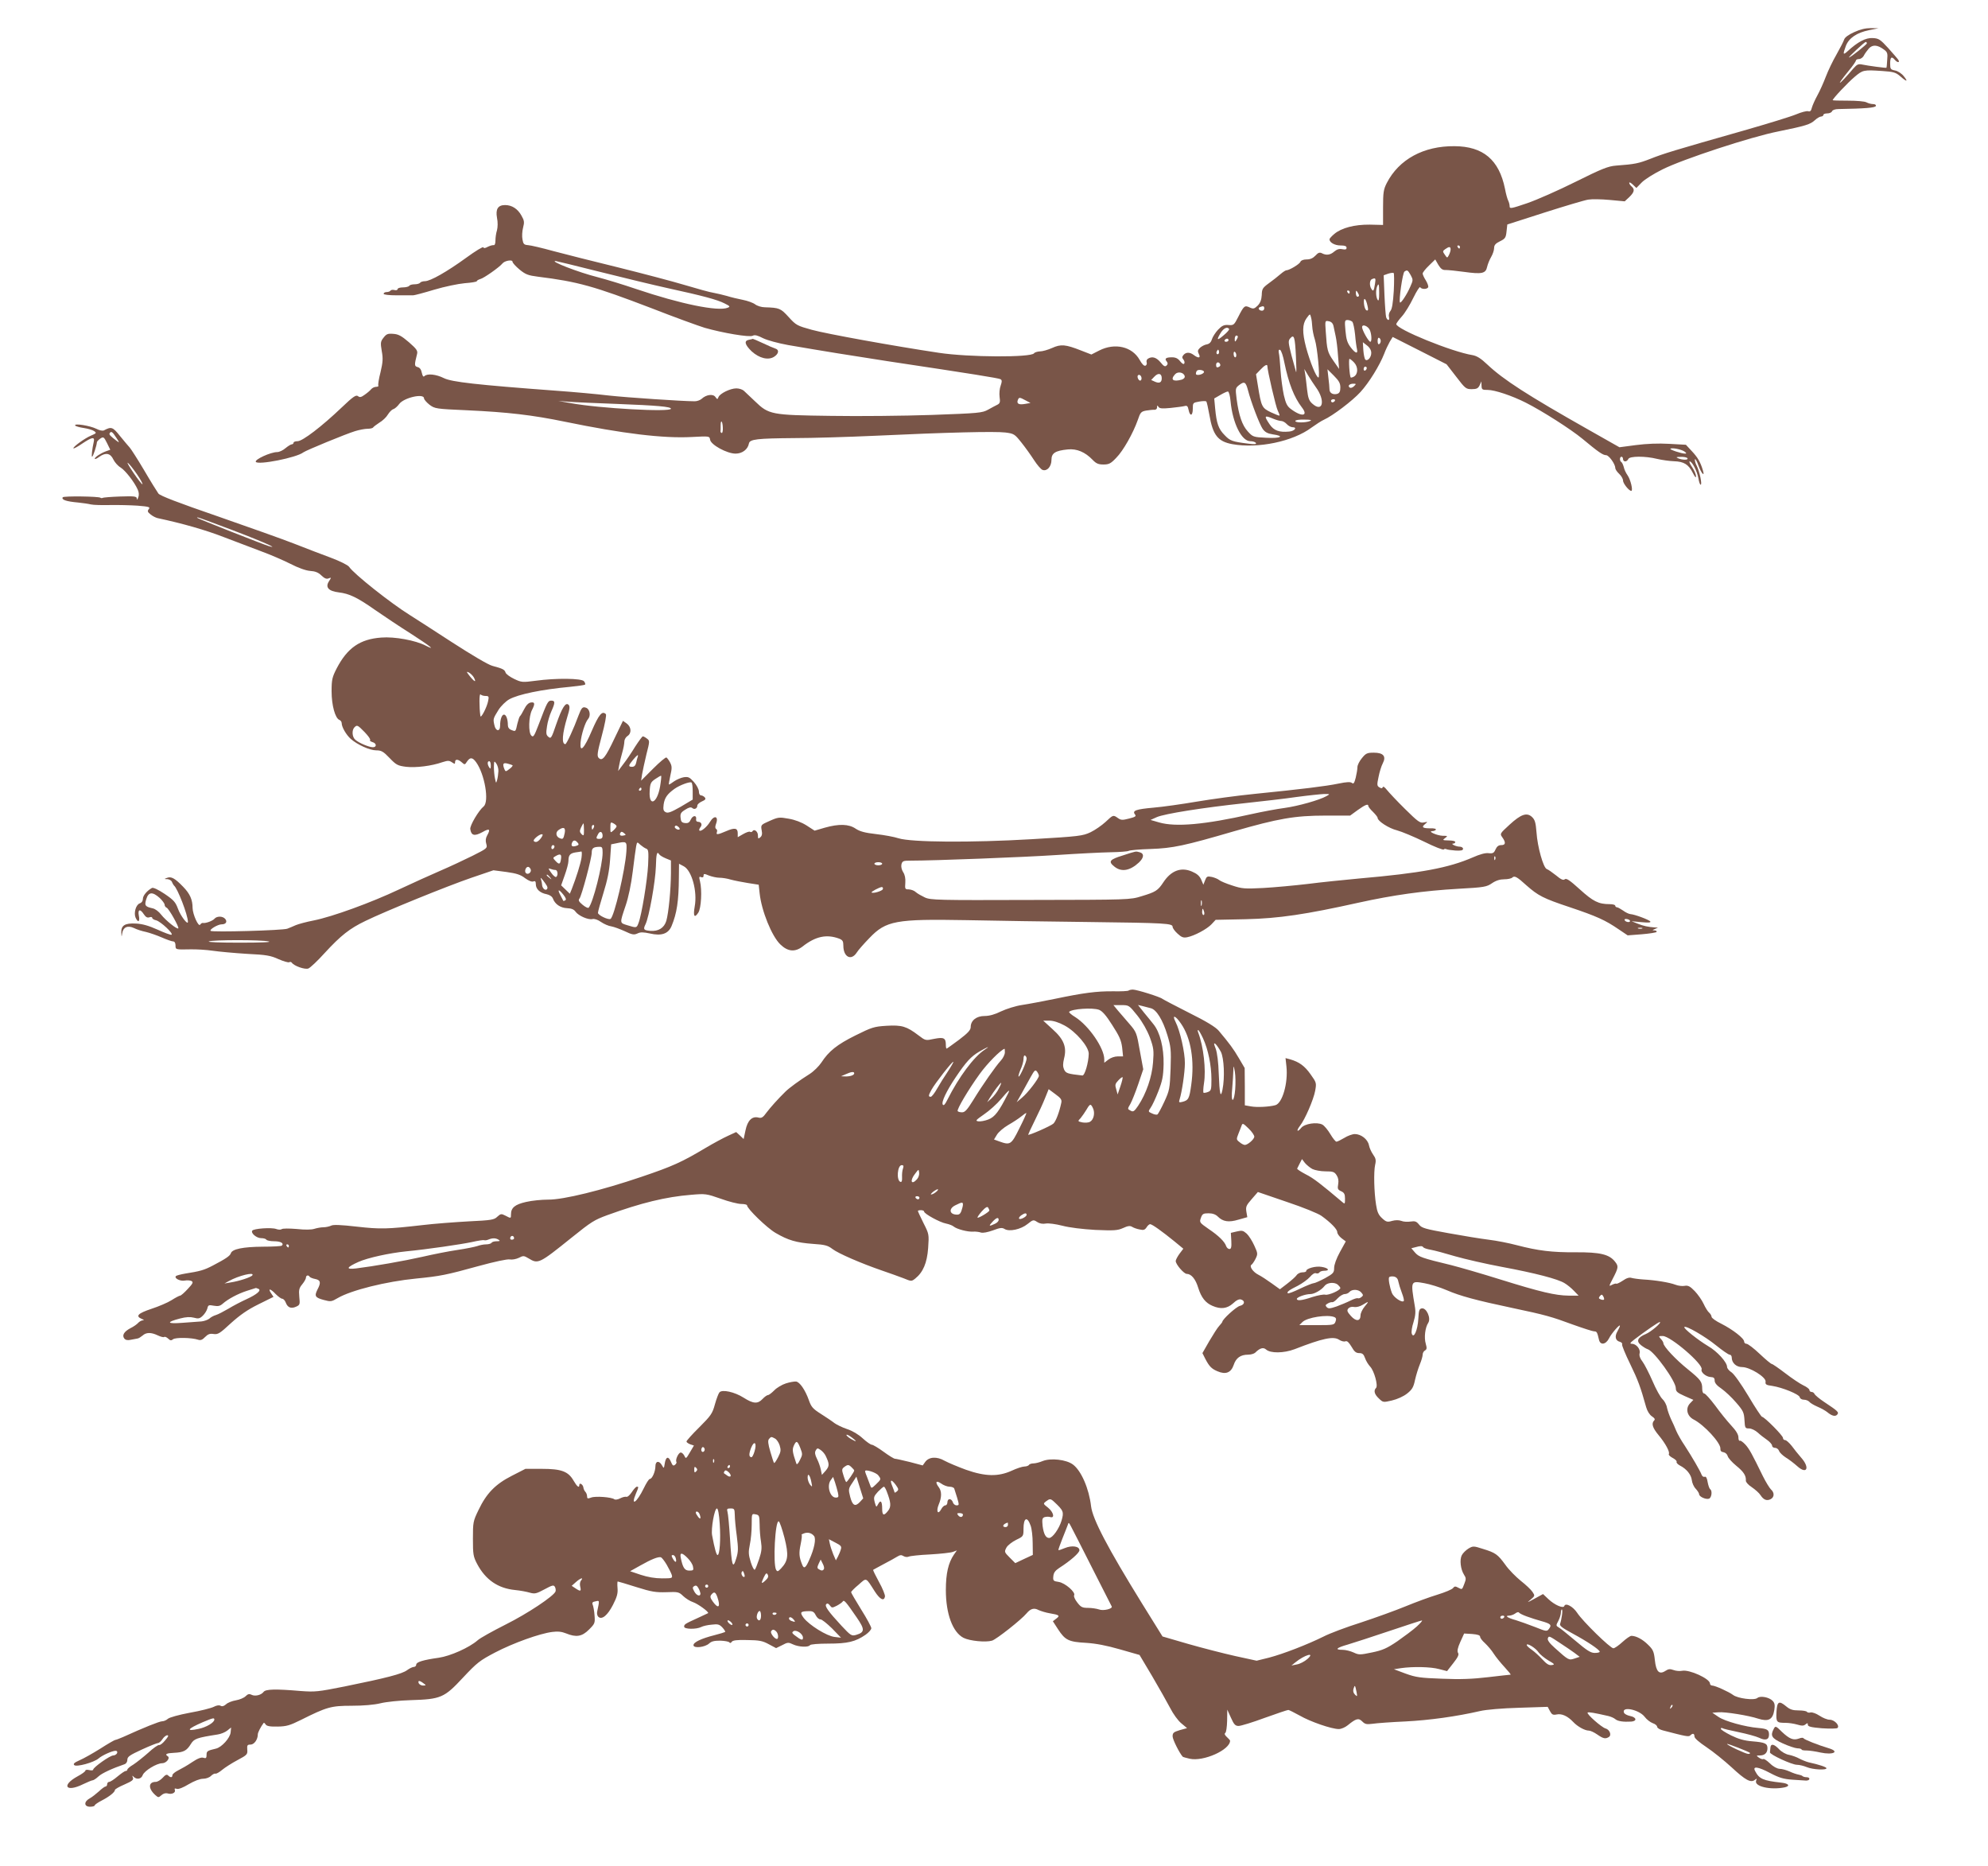 <?xml version="1.0" standalone="no"?>
<!DOCTYPE svg PUBLIC "-//W3C//DTD SVG 20010904//EN"
 "http://www.w3.org/TR/2001/REC-SVG-20010904/DTD/svg10.dtd">
<svg version="1.0" xmlns="http://www.w3.org/2000/svg"
 width="1280pt" height="1201pt" viewBox="0 0 1280 1201"
 preserveAspectRatio="xMidYMid meet">
<g transform="translate(0,1201) scale(0.1,-0.1)"
fill="#795548" stroke="none">
<path d="M11938 11803 c-36 -16 -60 -34 -64 -47 -3 -11 -26 -55 -49 -96 -24
-41 -55 -106 -69 -143 -14 -37 -38 -91 -54 -120 -16 -29 -32 -65 -36 -80 -5
-21 -11 -27 -24 -23 -9 3 -44 -6 -77 -20 -33 -14 -186 -61 -340 -105 -447
-127 -515 -148 -598 -181 -77 -30 -100 -35 -222 -44 -51 -4 -91 -20 -260 -104
-110 -55 -251 -117 -312 -138 -103 -35 -113 -37 -113 -20 0 10 -4 26 -9 36 -5
9 -15 44 -21 77 -38 187 -141 273 -325 274 -199 2 -358 -85 -436 -237 -21 -41
-24 -61 -24 -158 l0 -112 -85 2 c-99 1 -183 -21 -229 -60 -17 -14 -31 -30 -31
-34 0 -21 34 -40 71 -40 28 0 39 -4 39 -15 0 -11 -7 -13 -28 -9 -19 4 -34 -1
-51 -15 -26 -23 -52 -26 -80 -11 -14 7 -24 4 -41 -15 -16 -17 -34 -25 -57 -25
-21 0 -36 -6 -40 -15 -5 -15 -72 -55 -91 -55 -5 0 -22 -11 -38 -25 -16 -14
-49 -40 -74 -58 -41 -30 -45 -37 -46 -76 -2 -31 -9 -50 -26 -68 -22 -21 -28
-23 -52 -12 -32 15 -37 11 -74 -62 -26 -51 -29 -54 -63 -51 -28 2 -41 -4 -66
-30 -17 -18 -35 -46 -40 -62 -6 -20 -17 -30 -34 -33 -13 -2 -32 -12 -43 -22
-15 -15 -16 -22 -7 -40 14 -26 -3 -29 -33 -6 -25 19 -50 19 -66 0 -10 -12 -10
-18 0 -30 6 -8 9 -19 5 -25 -4 -7 -14 -1 -27 15 -14 18 -29 25 -52 25 -39 0
-50 -8 -34 -27 8 -10 8 -17 -1 -26 -10 -9 -18 -5 -39 21 -27 32 -54 40 -81 23
-8 -5 -11 -16 -8 -24 3 -9 -1 -18 -8 -21 -9 -3 -22 10 -37 37 -48 86 -159 112
-260 61 l-51 -26 -67 26 c-99 39 -129 42 -186 16 -27 -12 -62 -22 -79 -22 -16
-1 -33 -6 -37 -12 -18 -28 -422 -26 -613 3 -293 44 -724 122 -818 148 -94 26
-101 29 -149 82 -52 57 -60 60 -153 63 -22 0 -50 9 -63 19 -13 10 -49 23 -80
29 -31 6 -77 17 -102 25 -25 7 -63 16 -85 20 -22 3 -105 26 -185 50 -80 24
-274 75 -431 114 -157 38 -345 86 -417 105 -72 20 -145 37 -162 38 -26 2 -31
7 -36 37 -4 19 -2 53 4 76 9 35 8 45 -11 78 -24 43 -61 67 -105 67 -46 0 -62
-26 -52 -82 6 -28 5 -60 0 -80 -6 -18 -10 -48 -10 -66 0 -21 -5 -32 -12 -30
-7 1 -24 -4 -38 -11 -16 -9 -25 -10 -28 -3 -2 6 -51 -24 -110 -67 -124 -90
-231 -151 -266 -151 -14 0 -28 -5 -31 -10 -3 -5 -19 -10 -35 -10 -16 0 -32 -4
-35 -10 -3 -5 -22 -10 -41 -10 -19 0 -34 -5 -34 -11 0 -6 -9 -9 -20 -6 -11 3
-23 1 -26 -4 -3 -5 -14 -9 -25 -9 -10 0 -19 -5 -19 -11 0 -6 33 -10 87 -10 49
0 95 0 103 0 8 0 69 16 135 36 67 20 154 38 197 42 43 3 78 9 78 13 0 4 10 10
23 14 22 5 124 77 142 100 14 18 65 27 65 11 0 -7 20 -29 45 -50 39 -32 56
-38 118 -46 258 -32 361 -61 732 -203 148 -58 303 -114 342 -126 115 -33 290
-63 310 -51 13 7 31 2 66 -16 29 -14 96 -32 161 -44 227 -39 407 -68 641 -104
546 -82 715 -109 727 -116 10 -6 10 -15 1 -41 -7 -18 -10 -51 -7 -73 5 -33 2
-42 -14 -50 -11 -5 -38 -20 -60 -32 -38 -21 -59 -23 -364 -34 -177 -6 -469 -9
-648 -6 -385 5 -400 8 -489 94 -31 29 -63 60 -72 68 -9 8 -30 15 -48 15 -39 0
-106 -33 -115 -56 -6 -16 -8 -16 -20 1 -15 21 -59 15 -88 -12 -10 -9 -30 -16
-45 -16 -77 0 -434 24 -553 37 -74 9 -227 23 -340 31 -511 38 -672 56 -722 81
-50 25 -107 31 -125 13 -7 -7 -12 -1 -17 21 -4 21 -13 34 -27 37 -21 6 -22 12
-4 83 6 22 -2 33 -52 77 -48 41 -68 52 -101 54 -35 3 -44 -1 -62 -24 -20 -25
-21 -33 -12 -87 9 -48 7 -72 -8 -136 -11 -42 -17 -81 -14 -86 3 -4 -4 -8 -14
-8 -11 0 -25 -7 -32 -15 -7 -9 -26 -25 -42 -36 -23 -17 -32 -18 -43 -9 -12 10
-31 -2 -105 -73 -128 -122 -252 -217 -284 -217 -14 0 -26 -4 -26 -10 0 -5 -5
-10 -11 -10 -6 0 -24 -11 -41 -25 -16 -14 -40 -25 -53 -25 -42 0 -147 -48
-138 -63 14 -22 263 27 306 61 17 13 277 120 334 137 26 8 62 15 80 15 17 0
33 4 35 8 2 4 20 18 40 31 21 12 46 36 55 52 10 16 25 32 35 35 10 3 27 18 38
33 29 41 160 71 160 37 0 -7 16 -26 35 -41 35 -26 40 -27 243 -36 259 -12 418
-30 631 -74 369 -76 632 -108 815 -98 114 6 114 6 118 -17 4 -33 109 -90 164
-90 43 0 79 27 86 65 5 28 52 33 293 35 110 0 344 7 520 15 467 22 772 29 838
21 55 -7 60 -10 103 -64 25 -31 62 -83 82 -114 20 -31 45 -60 55 -63 29 -10
57 22 57 65 0 43 24 59 105 67 58 6 112 -17 160 -67 23 -24 37 -30 70 -30 35
0 47 6 82 43 45 45 109 159 139 244 16 48 21 54 53 60 20 3 44 6 54 5 10 0 17
6 17 16 0 14 2 14 9 3 7 -11 24 -12 78 -7 37 4 77 9 89 12 17 5 22 0 27 -25 9
-44 27 -38 27 8 0 38 1 39 41 46 22 4 43 4 46 1 3 -3 12 -43 20 -88 22 -129
55 -170 147 -187 166 -30 391 17 511 107 28 20 63 43 79 50 56 25 184 122 235
178 56 61 124 172 153 246 9 25 26 60 36 78 l19 31 174 -88 173 -88 62 -80
c58 -76 63 -80 100 -80 32 0 41 5 51 25 l11 25 1 -27 c1 -26 4 -28 40 -28 45
0 156 -37 245 -82 107 -54 290 -171 364 -232 101 -84 132 -106 153 -106 18 0
59 -57 59 -82 0 -8 11 -25 25 -38 14 -13 25 -32 25 -43 0 -19 38 -66 53 -67
13 0 -4 73 -24 101 -10 14 -21 37 -24 52 -4 15 -11 30 -16 33 -12 7 -11 34 1
34 6 0 10 -7 10 -15 0 -8 6 -15 14 -15 8 0 16 7 20 15 7 20 111 20 186 1 30
-7 79 -14 108 -15 64 -2 94 -20 122 -76 14 -27 20 -34 20 -20 0 11 -11 37 -25
58 -14 20 -21 37 -16 37 16 0 48 -63 56 -107 4 -24 10 -43 15 -43 11 0 -7 84
-25 121 -9 16 -14 36 -12 42 2 7 13 -12 23 -40 18 -51 43 -77 28 -30 -15 52
-34 84 -71 123 l-38 41 -108 6 c-69 4 -145 1 -214 -8 l-106 -14 -196 111
c-398 225 -551 324 -654 421 -42 40 -68 56 -96 61 -132 21 -491 167 -491 200
0 4 16 27 36 49 20 22 53 76 74 120 21 43 41 74 44 68 9 -14 43 -14 51 -1 4 6
-3 25 -14 44 -12 18 -21 39 -21 45 0 7 18 30 40 51 l41 40 20 -35 c16 -26 27
-34 47 -33 15 0 68 -5 118 -12 115 -16 140 -11 149 32 4 18 16 47 26 64 10 17
19 43 19 57 0 19 9 30 38 44 33 16 38 23 42 63 l5 45 240 77 c132 42 259 80
281 83 23 4 85 3 138 -2 l97 -9 30 28 c32 31 36 50 14 68 -8 7 -15 17 -15 23
0 6 10 1 23 -11 l23 -22 34 35 c19 20 80 58 135 85 132 66 571 210 745 244
176 36 206 45 236 73 14 13 32 23 40 23 7 0 14 5 14 10 0 6 11 10 25 10 14 0
28 6 31 14 3 8 20 14 42 14 168 3 236 8 240 20 2 7 -5 12 -18 12 -12 0 -31 5
-42 11 -12 7 -65 11 -120 11 -54 0 -98 1 -98 3 0 10 96 112 141 150 53 45 58
46 178 38 73 -5 87 -9 116 -34 42 -37 53 -37 23 0 -13 17 -37 33 -55 37 -30 6
-33 9 -33 45 0 41 9 49 30 24 16 -19 34 -20 23 -1 -4 7 -34 41 -65 76 -52 57
-62 63 -100 65 -45 3 -97 -25 -160 -83 -32 -29 -34 -24 -13 33 20 51 71 85
150 101 l60 12 -50 1 c-34 0 -68 -8 -107 -26z m82 -72 c0 -7 -105 -91 -115
-91 -7 0 100 100 108 100 4 0 7 -4 7 -9z m110 -40 c22 -16 25 -24 21 -67 -1
-27 -4 -50 -5 -50 -2 -3 -121 13 -153 20 -28 6 -35 3 -60 -25 -97 -114 -120
-125 -31 -16 27 32 48 63 48 68 0 5 9 9 20 9 10 0 25 10 31 23 6 12 21 32 32
45 24 26 55 24 97 -7z m-2730 -1271 c0 -5 -2 -10 -4 -10 -3 0 -8 5 -11 10 -3
6 -1 10 4 10 6 0 11 -4 11 -10z m-60 -16 c0 -8 -5 -24 -11 -36 -11 -20 -11
-20 -26 2 -15 21 -15 24 2 36 25 18 35 18 35 -2z m-5481 -143 c152 -38 350
-86 441 -106 225 -49 318 -74 365 -98 36 -18 38 -21 20 -28 -62 -25 -303 24
-590 121 -82 28 -194 62 -248 76 -120 30 -311 104 -270 104 4 0 131 -31 282
-69z m5224 -22 c16 -30 16 -33 -3 -75 -21 -49 -60 -108 -66 -101 -9 9 17 192
29 199 18 12 21 10 40 -23z m-109 -102 c-5 -77 -11 -117 -22 -129 -8 -10 -12
-26 -9 -38 6 -24 -8 -27 -18 -3 -3 10 -8 75 -11 144 l-5 127 28 10 c15 5 31 7
36 5 4 -2 4 -55 1 -116z m-121 46 c-7 -46 -11 -52 -23 -33 -14 21 -12 57 3 63
24 10 26 7 20 -30z m27 -60 c0 -41 -3 -54 -10 -43 -11 17 -13 61 -4 84 11 28
14 18 14 -41z m-190 7 c0 -5 -2 -10 -4 -10 -3 0 -8 5 -11 10 -3 6 -1 10 4 10
6 0 11 -4 11 -10z m60 -22 c0 -5 -4 -8 -10 -8 -5 0 -10 10 -10 23 0 18 2 19
10 7 5 -8 10 -18 10 -22z m55 -67 c6 -26 4 -32 -6 -29 -8 3 -15 22 -17 44 -4
46 12 36 23 -15z m-665 -16 c0 -8 -6 -15 -14 -15 -20 0 -29 17 -14 23 22 9 28
7 28 -8z m309 -116 c1 -20 8 -58 17 -85 16 -50 34 -244 23 -244 -14 0 -54 99
-80 195 -25 96 -24 148 3 186 23 31 23 31 29 7 4 -13 7 -39 8 -59z m137 2 c3
-14 9 -44 14 -66 5 -22 12 -78 15 -125 l7 -85 -37 53 c-38 55 -41 68 -49 188
-5 71 -5 71 20 66 16 -3 26 -13 30 -31z m122 27 c5 -7 13 -44 17 -83 3 -38 9
-80 12 -92 8 -34 -11 -28 -41 12 -21 28 -28 50 -33 105 -6 66 -5 70 14 70 11
0 25 -6 31 -12z m113 -55 c11 -29 12 -73 2 -73 -11 0 -53 75 -53 94 0 23 40 7
51 -21z m-907 9 c2 -4 -13 -22 -35 -40 -43 -37 -49 -33 -19 16 19 30 43 41 54
24z m56 -49 c0 -5 -5 -15 -10 -23 -8 -12 -10 -11 -10 8 0 12 5 22 10 22 6 0
10 -3 10 -7z m374 -128 c3 -61 4 -105 1 -100 -2 6 -15 53 -29 105 -22 87 -23
96 -8 113 24 27 30 8 36 -118z m546 100 c0 -8 -4 -17 -10 -20 -6 -4 -10 5 -10
20 0 15 4 24 10 20 6 -3 10 -12 10 -20z m-980 5 c0 -5 -7 -10 -16 -10 -8 0
-12 5 -9 10 3 6 10 10 16 10 5 0 9 -4 9 -10z m919 -81 c1 -29 -25 -58 -39 -43
-4 5 -10 32 -12 60 l-3 51 27 -21 c17 -13 27 -31 27 -47z m-983 -6 c-10 -10
-19 5 -10 18 6 11 8 11 12 0 2 -7 1 -15 -2 -18z m424 -59 c27 -131 62 -221
112 -286 44 -56 1 -64 -69 -12 -26 19 -34 36 -47 91 -8 38 -18 109 -21 158 -3
50 -8 101 -11 113 -3 16 -1 23 8 20 7 -3 20 -40 28 -84z m-310 50 c0 -22 -16
-17 -17 6 -1 11 2 18 8 15 5 -4 9 -13 9 -21z m759 -48 c26 -28 26 -73 -1 -90
-9 -5 -19 -8 -21 -6 -8 9 -15 120 -8 120 4 0 18 -11 30 -24z m-862 -13 c2 -6
-3 -13 -12 -16 -10 -5 -15 0 -15 14 0 21 21 22 27 2z m303 -9 c0 -27 55 -265
67 -287 8 -16 13 -30 11 -32 -2 -2 -27 8 -55 21 -58 28 -62 35 -84 172 l-12
73 28 29 c27 29 45 38 45 24z m640 -13 c0 -6 -4 -13 -10 -16 -5 -3 -10 1 -10
9 0 9 5 16 10 16 6 0 10 -4 10 -9z m-1048 -26 c-4 -16 -52 -26 -52 -11 0 7 3
16 7 20 10 10 48 3 45 -9z m720 -97 c64 -87 45 -168 -24 -105 -20 18 -26 37
-32 88 -4 35 -9 80 -12 99 l-6 35 25 -42 c14 -23 36 -57 49 -75z m158 -2 c0
-25 -5 -36 -19 -41 -27 -8 -51 4 -51 29 0 11 -3 45 -7 75 l-6 54 41 -41 c33
-33 42 -49 42 -76z m-1002 72 c2 -9 -7 -18 -20 -22 -56 -15 -74 0 -42 35 18
20 57 12 62 -13z m-148 -13 c0 -28 -16 -35 -46 -21 l-22 10 21 22 c25 26 47
21 47 -11z m-130 -1 c0 -8 -4 -14 -9 -14 -11 0 -22 26 -14 34 9 9 23 -3 23
-20z m685 -75 c21 -81 75 -221 95 -250 15 -21 32 -30 65 -35 80 -11 51 -27
-41 -22 -85 4 -88 6 -120 41 -36 39 -58 103 -72 210 -8 66 -8 69 16 88 34 26
43 21 57 -32z m683 25 c-9 -9 -21 -13 -27 -9 -16 10 -3 25 22 25 20 0 20 -1 5
-16z m-795 -96 c13 -141 71 -258 127 -258 16 0 32 -5 36 -11 5 -9 -7 -10 -47
-5 -105 13 -119 18 -154 55 -40 40 -52 76 -61 171 l-6 65 38 22 c22 13 44 23
50 23 6 0 14 -27 17 -62z m-1320 5 l32 -17 -35 -6 c-40 -7 -55 1 -47 24 8 20
11 20 50 -1z m1992 -3 c-3 -5 -10 -10 -16 -10 -5 0 -9 5 -9 10 0 6 7 10 16 10
8 0 12 -4 9 -10z m-4625 -20 c263 -10 350 -18 350 -31 0 -23 -462 2 -645 36
l-80 14 65 -5 c36 -3 175 -9 310 -14z m4227 -95 c19 -8 43 -15 53 -15 9 0 25
-9 35 -20 10 -11 27 -20 37 -20 33 0 14 -25 -22 -28 -63 -6 -98 6 -125 46 -38
56 -35 61 22 37z m238 -15 c-28 -12 -95 -12 -95 0 0 6 25 10 58 9 41 0 51 -3
37 -9z m-3781 -45 c1 -19 -3 -34 -7 -32 -5 1 -8 6 -8 10 1 4 1 21 1 39 0 42
13 27 14 -17z m6191 -151 c14 -10 15 -14 5 -14 -24 0 -101 26 -95 31 8 9 69
-3 90 -17z m20 -44 c7 -12 -32 -12 -60 0 -16 7 -13 9 17 9 20 1 40 -3 43 -9z"/>
<path d="M4823 9823 c-34 -6 -28 -31 16 -74 49 -45 108 -60 146 -35 29 19 33
44 8 52 -10 3 -46 18 -81 35 -34 16 -63 28 -65 28 -1 -1 -12 -4 -24 -6z"/>
<path d="M484 9271 c3 -5 28 -12 55 -16 27 -4 58 -13 67 -20 17 -12 15 -14
-20 -29 -39 -16 -120 -75 -113 -82 2 -3 28 11 57 31 61 41 81 45 74 13 -11
-49 -16 -98 -11 -98 6 0 30 72 31 94 1 5 11 15 22 23 20 13 23 11 43 -29 l21
-43 -28 -10 c-35 -13 -72 -38 -72 -48 0 -5 14 1 30 13 41 29 71 23 90 -18 9
-18 29 -41 46 -51 31 -19 90 -95 111 -143 8 -18 9 -36 3 -50 -6 -16 -9 -18 -9
-7 -1 14 -15 16 -107 13 -58 -2 -109 -6 -113 -9 -5 -2 -11 -2 -14 1 -9 9 -237
12 -243 3 -10 -16 22 -27 101 -34 28 -3 64 -8 80 -12 17 -4 72 -5 123 -4 52 1
132 -1 178 -4 73 -6 83 -9 72 -22 -10 -13 -8 -19 11 -34 13 -11 33 -21 45 -24
159 -34 308 -76 426 -122 80 -30 190 -72 245 -93 55 -20 138 -56 184 -79 52
-27 101 -44 128 -46 32 -2 53 -10 72 -29 20 -19 33 -25 47 -19 18 7 18 6 2
-19 -25 -38 -3 -63 62 -71 69 -8 121 -33 236 -114 55 -38 158 -107 231 -153
124 -80 163 -111 94 -76 -65 34 -201 59 -286 52 -137 -10 -218 -66 -287 -198
-29 -57 -33 -72 -33 -148 0 -90 23 -173 50 -184 8 -3 15 -12 15 -21 0 -25 29
-75 58 -101 43 -38 123 -74 164 -74 33 0 46 -7 86 -49 43 -45 53 -50 107 -57
63 -7 163 5 234 30 35 11 43 11 61 -1 18 -12 20 -12 20 1 0 21 19 20 43 -1 19
-17 20 -17 34 5 20 29 35 28 59 -5 55 -77 85 -253 48 -284 -32 -26 -90 -124
-86 -146 6 -42 27 -47 77 -20 47 27 55 21 31 -22 -9 -16 -11 -34 -5 -53 8 -28
6 -29 -89 -77 -53 -26 -146 -70 -207 -96 -60 -26 -180 -80 -265 -120 -182 -86
-430 -176 -550 -200 -47 -9 -98 -23 -115 -30 -16 -7 -41 -18 -55 -23 -26 -11
-485 -24 -494 -14 -9 9 47 42 71 42 28 0 38 17 23 35 -16 19 -54 19 -69 1 -12
-14 -58 -31 -75 -27 -5 1 -13 -4 -17 -11 -11 -17 -48 66 -49 107 0 54 -17 92
-61 137 -53 55 -77 68 -104 57 -19 -7 -19 -8 3 -8 12 -1 26 -9 29 -18 4 -10
10 -20 13 -23 23 -17 90 -191 90 -234 0 -24 -48 39 -64 84 -16 43 -27 56 -86
96 -42 28 -74 43 -82 38 -32 -18 -58 -49 -58 -70 0 -14 -8 -25 -20 -29 -25 -8
-40 -62 -27 -92 16 -35 29 -27 21 12 -8 42 8 47 32 10 12 -18 22 -24 35 -20
11 4 19 2 19 -3 0 -6 11 -13 25 -16 29 -7 115 -87 99 -93 -6 -2 -46 13 -90 33
-56 25 -96 37 -139 39 -71 4 -96 -12 -94 -59 2 -30 2 -30 6 -3 6 39 35 52 76
33 17 -9 52 -20 77 -25 25 -6 71 -22 103 -36 32 -14 64 -25 72 -25 9 0 15 -10
15 -25 0 -28 0 -28 95 -26 39 1 104 -3 145 -9 41 -6 140 -15 220 -20 125 -6
153 -11 203 -34 32 -14 63 -23 69 -20 6 4 13 2 17 -3 14 -21 85 -46 107 -37
12 5 59 49 104 99 105 114 161 158 263 207 129 63 528 225 683 278 l141 48 84
-11 c65 -9 92 -18 120 -40 22 -16 43 -25 53 -21 12 5 16 0 16 -18 0 -31 27
-56 69 -64 20 -4 36 -15 41 -28 13 -36 48 -60 91 -62 28 -1 45 -8 55 -23 19
-26 82 -54 109 -47 12 3 34 -4 55 -19 19 -13 49 -26 66 -28 17 -3 55 -17 86
-31 48 -23 60 -25 82 -15 20 10 38 9 81 0 74 -17 118 -2 139 48 34 82 46 160
47 313 l1 88 30 -16 c52 -27 89 -161 71 -259 -11 -63 -2 -78 23 -40 19 29 25
146 11 202 -7 28 -6 32 7 27 10 -4 16 -1 16 9 0 14 4 14 35 1 19 -7 49 -14 67
-14 18 0 51 -5 73 -12 22 -6 72 -16 110 -22 l70 -11 6 -55 c12 -113 78 -276
133 -329 48 -47 95 -51 143 -14 84 66 155 81 236 51 22 -9 27 -16 27 -45 0
-73 50 -100 86 -45 9 15 46 57 82 94 107 112 171 123 622 115 179 -4 532 -9
785 -12 505 -6 545 -9 545 -31 0 -8 14 -28 32 -44 25 -23 37 -28 62 -23 46 9
127 52 157 84 l26 28 194 4 c214 5 387 31 729 107 218 48 413 76 642 89 165 9
180 12 215 36 25 17 51 25 78 25 23 0 46 5 52 11 14 14 31 5 91 -50 76 -67
109 -84 277 -140 176 -59 231 -84 317 -143 l58 -39 90 7 c50 4 93 11 96 15 3
5 -3 9 -13 10 -16 0 -16 1 2 9 l20 9 -20 1 c-43 3 -72 9 -110 24 l-40 16 64
-6 c43 -4 61 -3 57 4 -7 11 -100 46 -129 48 -10 1 -31 11 -47 23 -16 11 -34
21 -40 21 -5 0 -10 5 -10 10 0 6 -17 10 -37 10 -71 0 -106 18 -191 95 -64 58
-87 74 -97 65 -9 -8 -24 -2 -56 25 -24 19 -51 38 -60 41 -22 8 -60 143 -66
236 -5 63 -10 81 -29 99 -33 31 -71 18 -145 -50 -62 -57 -63 -58 -46 -81 24
-34 21 -50 -7 -50 -17 0 -28 -8 -37 -28 -10 -23 -17 -27 -44 -24 -21 3 -57 -7
-102 -27 -157 -68 -333 -101 -733 -136 -96 -9 -245 -24 -330 -35 -85 -10 -214
-22 -286 -26 -120 -6 -137 -5 -200 16 -38 12 -76 28 -84 35 -8 7 -30 16 -47
20 -30 6 -34 4 -44 -22 l-11 -28 -14 33 c-11 24 -27 38 -60 52 -70 30 -134 6
-184 -70 -35 -53 -50 -62 -140 -89 -73 -23 -82 -23 -715 -24 -595 -2 -643 -1
-680 16 -21 10 -48 25 -58 34 -10 10 -30 17 -45 18 -25 0 -26 2 -23 43 2 28
-3 52 -14 68 -10 16 -14 35 -11 50 6 22 12 24 59 24 153 0 724 22 937 36 135
9 292 17 350 18 58 1 111 5 117 9 7 4 70 10 140 12 146 5 219 21 538 114 285
82 391 101 589 101 l159 0 48 35 c49 35 69 43 69 27 0 -5 13 -22 30 -38 16
-16 30 -33 30 -39 0 -20 72 -67 125 -80 30 -8 109 -41 175 -73 66 -33 123 -55
126 -50 3 4 10 5 16 2 5 -3 32 -7 59 -9 36 -2 49 1 49 11 0 8 -10 14 -22 14
-24 0 -63 20 -40 20 6 0 12 5 12 10 0 6 -19 10 -42 10 -40 1 -42 2 -24 15 19
14 18 15 -15 15 -35 1 -100 29 -67 30 9 0 19 4 23 9 3 6 -12 10 -35 9 -50 0
-60 7 -34 28 18 15 18 15 -8 10 -24 -6 -39 5 -121 86 -52 51 -104 107 -117
123 -14 18 -24 25 -27 18 -3 -9 -9 -9 -22 -1 -15 9 -16 16 -5 67 6 31 18 70
27 87 24 46 4 69 -58 69 -42 0 -51 -4 -76 -35 -16 -19 -29 -45 -29 -58 0 -13
-5 -43 -11 -68 -9 -35 -14 -42 -24 -34 -10 8 -34 7 -87 -4 -82 -17 -239 -36
-537 -66 -112 -11 -280 -34 -375 -50 -94 -16 -220 -34 -280 -39 -112 -10 -138
-19 -118 -44 9 -11 2 -16 -38 -26 -43 -11 -52 -11 -72 3 -31 22 -31 21 -80
-25 -24 -22 -67 -52 -96 -66 -51 -24 -73 -27 -380 -45 -392 -23 -775 -20 -857
6 -27 9 -92 21 -145 27 -71 8 -104 17 -131 35 -44 30 -107 32 -199 6 l-65 -19
-51 33 c-33 21 -75 37 -116 44 -60 11 -68 10 -122 -14 -57 -25 -58 -26 -52
-60 5 -24 2 -37 -9 -46 -13 -11 -15 -9 -15 13 0 25 -25 44 -35 26 -4 -5 -11
-7 -16 -3 -5 3 -25 -4 -44 -15 l-35 -20 0 25 c0 34 -19 38 -74 14 -56 -24 -67
-25 -60 -6 3 8 1 17 -5 20 -7 5 -7 15 -1 32 19 50 -11 60 -39 13 -20 -33 -59
-65 -68 -55 -3 3 0 12 6 20 15 17 7 36 -15 36 -8 0 -14 7 -12 16 5 28 -21 27
-34 -1 -9 -20 -18 -25 -37 -23 -21 2 -27 9 -29 34 -3 26 2 35 30 52 23 15 36
18 45 11 14 -13 33 -3 33 16 0 7 13 19 29 26 23 10 27 16 19 26 -6 7 -17 13
-24 13 -8 0 -14 10 -14 25 0 13 -14 41 -32 61 -28 31 -36 35 -65 31 -18 -3
-46 -15 -62 -26 -16 -12 -31 -21 -34 -21 -2 0 2 25 9 57 11 48 11 60 -1 84 -8
15 -19 30 -24 33 -5 3 -43 -29 -86 -72 l-77 -77 6 40 c4 22 16 80 28 129 22
86 22 88 3 102 -10 8 -22 14 -26 14 -4 0 -26 -30 -50 -67 -23 -38 -57 -88 -76
-112 l-33 -44 6 34 c3 19 12 56 20 83 8 27 14 60 14 73 0 12 9 28 20 35 28 18
25 59 -5 81 l-24 17 -54 -112 c-59 -125 -79 -150 -102 -127 -12 12 -10 32 20
144 20 74 31 133 26 138 -24 24 -45 -2 -91 -108 -48 -113 -78 -145 -72 -75 5
53 30 131 48 151 19 21 12 64 -12 73 -23 9 -30 1 -50 -52 -28 -77 -76 -182
-84 -182 -25 0 -20 67 12 173 17 54 18 70 9 80 -19 19 -42 -17 -80 -126 -30
-89 -34 -94 -50 -80 -15 12 -16 23 -9 68 4 29 17 72 28 96 25 56 25 69 0 69
-22 0 -26 -7 -81 -152 -30 -78 -35 -86 -48 -73 -20 20 -17 123 4 164 21 41 19
53 -7 49 -15 -2 -30 -17 -43 -43 -11 -22 -23 -42 -27 -45 -4 -3 -11 -25 -17
-49 -11 -52 -11 -51 -38 -40 -15 5 -23 17 -23 31 0 38 -11 68 -25 68 -14 0
-25 -31 -25 -72 0 -40 -29 -36 -37 5 -9 40 -8 41 27 98 16 25 47 55 68 67 59
33 210 64 394 81 49 5 91 11 95 14 3 4 0 13 -7 22 -16 19 -180 21 -311 3 -85
-11 -91 -11 -139 12 -27 13 -52 31 -55 41 -6 19 -18 25 -85 43 -27 7 -133 70
-260 152 -118 77 -240 155 -270 174 -124 77 -361 265 -392 311 -7 11 -57 36
-118 59 -58 21 -163 62 -235 90 -71 28 -294 107 -495 177 -253 87 -370 132
-380 146 -8 11 -50 78 -92 150 -42 71 -84 136 -92 145 -9 10 -37 43 -63 75
-47 59 -56 62 -103 37 -8 -5 -29 -1 -50 10 -40 20 -145 37 -136 21z m265 -79
c20 -30 21 -34 5 -22 -44 33 -53 43 -48 51 9 16 18 10 43 -29z m133 -235 c22
-32 38 -61 35 -64 -3 -2 -29 31 -58 74 -29 43 -45 71 -35 63 10 -8 36 -41 58
-73z m539 -331 c219 -81 398 -157 309 -131 -34 10 -453 175 -459 181 -9 9 9 3
150 -50z m1630 -977 c18 -34 5 -30 -25 7 -24 30 -25 34 -7 25 11 -6 26 -21 32
-32z m76 -119 c20 0 22 -4 16 -32 -7 -39 -47 -116 -50 -97 -8 58 -8 148 1 139
6 -6 20 -10 33 -10z m-779 -233 c23 -24 39 -46 35 -51 -4 -4 3 -9 15 -13 27
-7 29 -33 3 -33 -25 0 -91 28 -113 48 -21 17 -24 62 -6 80 17 17 20 16 66 -31z
m1758 -159 c-3 -7 -7 -24 -10 -38 -4 -17 -12 -26 -26 -26 -26 0 -25 8 6 45 28
33 36 38 30 19z m-946 -55 c0 -22 -2 -25 -10 -13 -13 20 -13 40 0 40 6 0 10
-12 10 -27z m49 -37 c-1 -17 -4 -42 -8 -56 -7 -24 -7 -24 -14 9 -4 18 -7 52
-7 75 1 38 2 40 15 22 8 -11 15 -34 14 -50z m91 38 c3 -3 -6 -14 -20 -24 -23
-18 -25 -18 -32 -2 -14 35 -9 44 19 37 16 -4 30 -9 33 -11z m950 -137 c-19
-109 -73 -133 -67 -30 3 51 7 59 37 79 19 13 35 22 37 20 2 -2 -1 -33 -7 -69z
m210 -31 l0 -53 -77 -46 c-62 -35 -82 -43 -97 -35 -15 8 -17 18 -13 50 6 42
23 67 71 101 33 23 97 47 108 40 5 -2 8 -28 8 -57z m-330 14 c0 -5 -5 -10 -11
-10 -5 0 -7 5 -4 10 3 6 8 10 11 10 2 0 4 -4 4 -10z m4410 -45 c-44 -25 -182
-64 -270 -76 -47 -6 -143 -24 -215 -40 -297 -67 -485 -84 -592 -53 l-55 16 40
18 c50 22 296 61 567 90 110 12 261 29 335 40 74 10 153 18 175 19 40 0 40 0
15 -14z m-4570 -194 c0 -4 -9 -16 -20 -26 -20 -18 -20 -17 -20 19 0 34 2 36
20 26 11 -6 20 -14 20 -19z m-210 -23 c0 -38 -1 -41 -16 -27 -12 13 -13 20 -3
42 7 15 14 27 16 27 1 0 3 -19 3 -42z m64 17 c-4 -8 -8 -15 -10 -15 -2 0 -4 7
-4 15 0 8 4 15 10 15 5 0 7 -7 4 -15z m552 -13 c-9 -9 -37 8 -31 18 5 8 11 7
21 -1 8 -6 12 -14 10 -17z m-740 -24 c-8 -38 -11 -42 -31 -34 -25 9 -30 37
-10 52 33 24 48 18 41 -18z m244 -19 c0 -12 -7 -19 -20 -19 -23 0 -24 4 -9 31
12 23 29 16 29 -12z m136 3 c-22 -5 -30 3 -21 18 5 8 11 7 22 -2 15 -12 14
-13 -1 -16z m-533 -17 c-18 -24 -34 -31 -46 -19 -8 8 33 43 51 44 9 0 8 -7 -5
-25z m236 -29 c10 -11 8 -16 -9 -21 -26 -8 -35 -1 -27 20 8 19 21 19 36 1z
m314 -58 c-8 -119 -78 -418 -102 -433 -14 -8 -81 24 -81 39 0 8 16 65 35 127
25 80 38 142 43 213 l7 101 30 6 c71 15 72 15 68 -53z m128 19 c14 -5 16 -19
12 -104 -5 -99 -42 -325 -62 -375 -12 -32 -12 -32 -71 -14 -51 16 -51 10 -12
126 18 52 36 138 46 220 9 74 19 148 22 163 6 29 6 29 27 9 12 -10 29 -22 38
-25z m-591 14 c0 -6 -4 -13 -10 -16 -5 -3 -10 1 -10 9 0 9 5 16 10 16 6 0 10
-4 10 -9z m310 -40 c0 -79 -62 -324 -90 -354 -4 -4 -21 4 -39 19 -24 20 -29
29 -20 40 14 17 79 260 79 296 0 28 10 36 48 37 19 1 22 -4 22 -38z m-136 -33
c-6 -39 -33 -125 -63 -202 l-12 -29 -28 27 -28 27 23 65 c13 36 24 77 24 92 0
37 10 49 45 55 17 2 33 5 38 6 4 0 4 -18 1 -41z m501 22 c4 -6 22 -17 41 -25
l34 -14 0 -83 c-1 -109 -15 -254 -30 -306 -14 -45 -50 -68 -103 -64 -43 4 -47
9 -31 42 23 46 64 276 67 372 2 83 7 102 22 78z m-633 -30 c-5 -35 -12 -37
-36 -11 -17 18 -17 20 1 30 31 18 40 13 35 -19z m6015 -2 c-3 -8 -6 -5 -6 6
-1 11 2 17 5 13 3 -3 4 -12 1 -19z m-3947 -28 c0 -5 -11 -10 -25 -10 -14 0
-25 5 -25 10 0 6 11 10 25 10 14 0 25 -4 25 -10z m-2263 -36 c7 -18 -17 -38
-31 -24 -11 11 -1 40 14 40 6 0 13 -7 17 -16z m159 -4 c15 0 19 -35 5 -45 -5
-3 -20 9 -32 27 -20 27 -20 31 -5 25 10 -4 24 -7 32 -7z m-35 -47 c13 -16 12
-17 -3 -4 -10 7 -18 15 -18 17 0 8 8 3 21 -13z m-20 -55 c6 -11 5 -19 -2 -24
-12 -7 -29 12 -29 33 0 6 -3 20 -6 30 -5 16 -4 16 11 -2 9 -11 21 -28 26 -37z
m2163 -22 c-5 -12 -63 -29 -72 -21 -5 5 51 34 65 35 7 0 10 -6 7 -14z m-2056
-36 c15 -19 19 -31 12 -35 -6 -4 -12 -5 -13 -4 -1 2 -10 19 -19 37 -21 39 -11
41 20 2z m-2600 -20 c17 -16 32 -36 32 -44 0 -8 6 -16 13 -19 14 -5 82 -126
75 -133 -8 -8 -82 52 -110 88 -15 20 -39 38 -55 41 -49 11 -54 18 -41 60 14
46 40 48 86 7z m6709 -47 c-3 -10 -5 -4 -5 12 0 17 2 24 5 18 2 -7 2 -21 0
-30z m16 -43 c3 -11 1 -20 -4 -20 -5 0 -9 9 -9 20 0 11 2 20 4 20 2 0 6 -9 9
-20z m2742 -61 c-7 -10 -35 -1 -35 11 0 5 9 6 20 3 11 -3 17 -9 15 -14z m78
-46 c-7 -2 -19 -2 -25 0 -7 3 -2 5 12 5 14 0 19 -2 13 -5z m-8843 -83 c22 -5
-48 -8 -185 -8 -131 0 -212 3 -200 8 25 11 339 11 385 0z"/>
<path d="M7228 6503 c-85 -26 -94 -39 -52 -72 45 -36 100 -26 157 27 33 31 35
58 5 66 -28 7 -17 9 -110 -21z"/>
<path d="M7267 5634 c-4 -4 -48 -6 -99 -5 -108 1 -191 -10 -378 -49 -74 -15
-168 -33 -209 -39 -41 -6 -101 -25 -135 -41 -40 -20 -76 -30 -107 -30 -52 0
-89 -29 -89 -71 0 -19 -17 -38 -75 -82 -42 -31 -78 -57 -80 -57 -3 0 -5 10 -5
23 0 46 -13 52 -75 40 -56 -12 -56 -12 -102 23 -75 57 -106 67 -205 61 -81 -5
-95 -10 -200 -62 -119 -59 -172 -102 -219 -174 -16 -24 -50 -58 -77 -75 -64
-40 -132 -90 -155 -113 -49 -48 -97 -102 -122 -135 -22 -31 -32 -37 -51 -32
-41 11 -71 -18 -84 -82 l-12 -56 -24 23 -24 22 -52 -24 c-29 -13 -96 -49 -148
-80 -151 -90 -211 -117 -409 -184 -256 -87 -504 -148 -601 -147 -41 0 -105 -6
-143 -15 -71 -16 -97 -37 -97 -80 0 -27 0 -27 -36 -8 -26 13 -30 13 -52 -7
-20 -20 -38 -23 -185 -30 -89 -5 -223 -15 -297 -24 -228 -26 -270 -27 -422
-10 -105 12 -154 14 -167 6 -11 -5 -33 -10 -49 -10 -16 0 -42 -5 -58 -10 -18
-6 -60 -7 -114 -1 -49 4 -90 4 -96 -1 -7 -5 -22 -4 -36 1 -29 11 -146 3 -154
-11 -10 -16 28 -48 57 -48 15 0 31 -4 34 -10 3 -5 26 -10 50 -10 42 0 65 -13
50 -28 -4 -4 -59 -7 -123 -7 -127 -1 -198 -15 -206 -43 -6 -17 -33 -35 -115
-78 -57 -30 -83 -37 -178 -52 -29 -5 -56 -12 -60 -16 -14 -14 28 -35 57 -29
16 3 35 1 43 -3 13 -7 9 -16 -24 -51 -22 -24 -44 -43 -49 -43 -5 0 -30 -13
-55 -29 -25 -16 -84 -41 -130 -56 -87 -29 -105 -47 -62 -65 15 -6 17 -9 6 -9
-9 -1 -22 -8 -30 -17 -7 -8 -29 -24 -50 -34 -41 -22 -55 -46 -38 -67 8 -9 22
-12 42 -7 16 3 35 7 43 8 7 1 21 10 32 19 23 21 54 22 98 1 19 -9 38 -14 41
-10 4 3 15 -1 25 -10 14 -14 21 -14 32 -5 16 13 121 11 162 -3 15 -5 27 -1 44
17 19 19 31 24 55 20 28 -4 40 3 111 69 59 53 107 87 178 122 l97 48 -16 24
c-22 33 -4 30 30 -6 16 -16 35 -30 42 -30 7 0 18 -11 23 -25 12 -32 34 -41 67
-26 24 11 25 15 20 64 -4 44 -1 56 19 80 13 16 24 35 24 43 0 15 16 19 24 5 3
-4 19 -11 36 -14 34 -7 38 -23 14 -68 -21 -42 -15 -52 41 -67 44 -12 50 -11
89 12 87 51 312 107 506 126 153 15 194 23 400 80 106 29 186 46 202 43 15 -3
41 2 58 10 29 15 33 15 63 -3 62 -38 68 -35 277 133 128 103 146 114 230 145
218 79 377 118 540 131 92 8 98 7 190 -25 52 -19 112 -34 133 -34 20 0 37 -4
37 -9 0 -21 128 -145 183 -177 82 -48 134 -63 242 -71 77 -5 95 -10 125 -33
38 -29 186 -93 320 -139 47 -16 108 -38 137 -49 51 -21 52 -21 76 -2 50 40 76
100 83 196 6 89 6 90 -30 161 -20 40 -36 75 -36 78 0 3 9 5 20 5 11 0 20 -4
20 -9 0 -14 102 -70 141 -77 19 -4 41 -12 49 -19 20 -17 92 -36 127 -33 15 1
38 -2 49 -6 13 -4 43 2 77 14 45 17 59 19 75 9 30 -19 105 -3 148 32 35 28 38
29 62 13 15 -10 35 -14 56 -10 17 3 63 -3 106 -14 46 -12 127 -22 212 -27 121
-5 143 -4 179 12 30 14 45 16 58 8 9 -6 31 -14 48 -17 26 -6 34 -3 45 13 7 12
18 21 23 21 13 0 77 -46 157 -111 l57 -47 -25 -33 c-13 -18 -24 -39 -24 -46 0
-22 53 -83 71 -83 29 0 57 -33 74 -90 20 -63 47 -97 92 -116 53 -23 94 -18
132 16 22 21 39 29 52 25 28 -9 23 -34 -8 -41 -24 -6 -113 -87 -113 -103 0 -2
-9 -14 -20 -26 -11 -11 -39 -56 -64 -98 l-44 -77 18 -36 c26 -50 41 -65 79
-81 53 -23 87 -9 104 40 15 46 44 67 94 67 17 0 38 6 45 13 30 30 52 36 70 20
28 -25 114 -24 183 2 182 71 251 85 287 61 14 -9 32 -14 41 -10 11 4 22 -7 39
-35 18 -32 29 -41 50 -41 20 0 28 -7 37 -32 6 -18 21 -42 33 -55 26 -27 52
-123 38 -137 -17 -17 -11 -41 18 -68 27 -26 28 -26 84 -13 34 8 74 26 97 44
33 26 42 41 52 89 7 31 21 76 31 100 10 24 18 52 18 62 0 11 7 23 15 27 12 7
13 15 5 43 -12 40 -4 105 16 135 19 29 -11 97 -41 93 -17 -3 -20 -12 -23 -68
-4 -72 -30 -131 -42 -95 -4 10 1 44 11 74 13 43 15 68 8 106 -27 161 -27 161
62 145 35 -6 100 -26 144 -45 85 -37 188 -65 425 -115 209 -44 251 -56 386
-106 67 -24 129 -44 138 -44 17 0 20 -5 31 -53 8 -38 44 -33 65 8 15 31 70 94
70 81 0 -5 -7 -20 -16 -36 -19 -32 -13 -60 15 -67 11 -3 18 -10 15 -17 -2 -6
21 -63 52 -126 51 -105 67 -149 103 -278 7 -25 22 -49 37 -59 17 -11 22 -19
15 -26 -20 -20 -11 -48 28 -95 45 -54 74 -109 66 -122 -3 -5 8 -16 25 -25 17
-9 28 -20 25 -25 -3 -5 7 -16 22 -24 43 -22 72 -59 76 -94 2 -18 13 -43 25
-55 12 -13 22 -29 22 -35 0 -17 45 -36 64 -29 17 7 22 52 7 61 -5 4 -12 24
-16 45 -4 27 -11 38 -19 35 -8 -3 -16 3 -20 13 -8 23 -61 114 -109 188 -22 32
-46 75 -54 94 -8 20 -23 54 -34 76 -10 22 -22 55 -26 74 -3 19 -17 44 -29 55
-13 12 -42 64 -64 116 -23 52 -52 109 -65 126 -16 20 -22 39 -18 53 7 26 -22
61 -50 61 -16 0 -12 6 19 30 68 52 153 110 160 110 18 0 -55 -63 -89 -77 -53
-22 -64 -46 -31 -72 14 -11 33 -23 43 -26 42 -13 181 -206 181 -251 0 -21 9
-29 56 -50 l57 -25 -22 -23 c-30 -32 -19 -81 23 -103 69 -35 176 -152 173
-188 -1 -14 5 -21 20 -23 12 -2 24 -13 27 -25 3 -12 28 -40 55 -62 48 -39 64
-64 62 -96 -1 -9 16 -28 38 -42 22 -15 48 -38 56 -51 20 -31 41 -39 66 -26 24
13 25 42 1 63 -9 9 -32 46 -51 84 -71 145 -87 175 -113 204 -16 17 -32 28 -36
25 -5 -3 -9 7 -9 22 0 18 -16 44 -47 77 -26 28 -72 85 -103 128 -32 42 -63 77
-70 77 -8 0 -13 12 -13 29 0 47 -9 59 -94 128 -76 61 -156 146 -156 167 0 5
-7 18 -17 28 -15 17 -15 18 13 18 50 0 263 -183 250 -215 -7 -18 28 -47 58
-49 20 -1 26 -6 26 -23 0 -15 14 -32 44 -52 24 -17 66 -56 94 -89 46 -53 51
-64 54 -113 3 -51 4 -54 30 -54 15 0 39 -12 55 -26 15 -14 43 -36 61 -48 17
-12 32 -29 32 -37 0 -8 9 -14 19 -14 11 0 22 -9 26 -20 3 -10 23 -29 43 -42
20 -12 54 -38 74 -56 62 -56 83 -10 25 55 -18 21 -46 55 -61 76 -16 20 -35 37
-42 37 -8 0 -14 6 -14 14 0 15 -119 135 -135 136 -5 1 -45 61 -88 134 -47 78
-91 140 -108 152 -16 10 -29 26 -29 35 0 30 -63 100 -122 134 -65 39 -161 115
-153 123 10 11 134 -61 204 -118 41 -33 80 -60 87 -60 8 0 14 -8 14 -18 0 -35
29 -62 67 -62 50 0 155 -65 151 -94 -3 -18 4 -22 42 -27 66 -10 174 -54 178
-73 2 -9 13 -16 27 -16 12 0 28 -6 34 -13 6 -8 30 -22 53 -32 24 -10 52 -26
63 -35 30 -25 52 -30 64 -16 13 15 6 22 -83 81 -32 21 -60 45 -63 52 -3 7 -11
13 -19 13 -8 0 -14 6 -14 13 0 6 -18 20 -40 30 -21 10 -73 45 -116 78 -42 32
-81 59 -86 59 -5 0 -40 29 -78 65 -38 36 -76 65 -85 65 -8 0 -15 6 -15 14 0
21 -74 78 -147 115 -35 17 -63 37 -63 45 0 7 -7 19 -15 26 -9 7 -25 33 -36 57
-11 24 -37 61 -57 82 -30 31 -43 38 -65 34 -14 -3 -41 0 -59 7 -39 15 -131 30
-208 34 -30 2 -64 7 -75 10 -14 5 -33 -1 -57 -18 -20 -13 -39 -22 -41 -19 -3
2 -15 -1 -27 -7 -22 -12 -22 -11 3 37 38 73 39 82 16 111 -37 48 -97 62 -254
61 -153 -1 -242 10 -380 46 -49 13 -130 29 -180 35 -49 6 -166 25 -259 42
-150 27 -172 33 -189 55 -17 21 -26 24 -54 20 -19 -3 -46 -2 -60 4 -16 6 -38
6 -60 0 -30 -9 -38 -7 -64 17 -23 21 -32 40 -39 87 -13 81 -16 212 -6 257 7
30 4 42 -13 66 -12 17 -24 44 -27 61 -8 38 -51 71 -91 71 -15 0 -46 -11 -68
-25 -22 -13 -44 -24 -50 -24 -5 -1 -23 21 -39 48 -16 27 -39 55 -52 62 -35 18
-114 6 -136 -21 -10 -13 -21 -21 -23 -18 -3 3 4 17 15 31 32 40 88 170 98 226
9 50 8 53 -30 106 -38 54 -73 79 -131 96 l-30 8 6 -55 c11 -105 -26 -235 -71
-248 -39 -11 -120 -15 -157 -8 l-40 7 0 120 -1 120 -37 63 c-35 60 -61 95
-130 177 -19 23 -79 60 -190 115 -89 45 -167 86 -172 90 -15 13 -166 60 -191
60 -11 0 -24 -3 -27 -6z m56 -161 c34 -43 63 -95 81 -142 24 -67 26 -82 20
-160 -7 -94 -44 -201 -96 -279 -25 -37 -32 -41 -49 -31 -20 10 -20 11 -1 43
10 18 33 75 51 128 l32 95 -22 119 c-20 115 -22 121 -67 173 -26 30 -60 69
-75 87 l-28 34 50 0 c50 0 50 0 104 -67z m87 47 c36 -9 77 -76 106 -172 23
-76 25 -94 21 -218 -5 -129 -7 -139 -40 -211 -20 -43 -40 -80 -45 -83 -5 -3
-21 0 -35 7 -25 11 -25 12 -8 37 10 14 32 61 49 105 26 67 32 95 34 175 2 105
-23 206 -66 258 -12 15 -39 49 -61 75 l-38 48 29 -7 c16 -4 40 -10 54 -14z
m-334 -10 c21 -8 46 -36 85 -98 46 -71 58 -98 64 -144 l6 -58 -34 0 c-20 0
-46 -9 -61 -21 l-26 -20 0 22 c0 72 -99 216 -187 272 -25 15 -43 31 -39 34 19
19 149 28 192 13z m528 -89 c64 -92 88 -238 66 -394 -12 -89 -18 -100 -58
-110 -21 -5 -23 -3 -17 16 15 47 34 175 34 233 1 67 -31 209 -60 266 -25 49
-1 42 35 -11z m-750 -12 c74 -40 156 -136 156 -182 -1 -57 -26 -142 -41 -140
-97 11 -106 14 -118 39 -8 19 -8 36 0 70 19 73 -1 124 -74 189 l-60 55 40 0
c25 0 60 -11 97 -31z m892 -83 c33 -72 54 -174 54 -264 0 -66 -2 -73 -22 -81
-13 -5 -26 -7 -29 -5 -3 2 -2 29 3 61 14 87 -3 237 -37 326 -4 9 -4 17 -1 17
4 0 18 -24 32 -54z m115 -87 c20 -41 26 -164 10 -244 -12 -59 -19 -26 -24 105
-2 70 -10 132 -19 158 -14 36 -14 41 -1 31 8 -7 23 -30 34 -50z m-1521 14
c-70 -46 -166 -175 -240 -322 -16 -32 -24 -40 -30 -31 -10 16 24 87 83 175 68
101 99 134 151 165 55 32 77 40 36 13z m130 -17 c0 -14 -12 -38 -26 -53 -33
-36 -117 -155 -178 -255 -38 -61 -53 -78 -71 -78 -13 0 -26 3 -29 8 -6 11 68
137 142 239 49 68 134 154 160 162 1 1 2 -10 2 -23z m140 -40 c0 -21 -42 -116
-51 -116 -4 0 1 19 11 43 11 23 20 55 20 70 0 16 4 26 10 22 6 -3 10 -12 10
-19z m-507 -83 c-22 -32 -53 -82 -69 -110 -16 -29 -35 -53 -41 -53 -17 0 -16
8 5 46 22 40 135 185 140 179 2 -2 -14 -30 -35 -62z m1850 -115 c-3 -38 -10
-68 -16 -68 -6 0 -8 27 -3 77 3 42 7 92 7 112 1 35 2 35 10 -9 4 -25 5 -75 2
-112z m-1264 87 c0 -17 -72 -111 -109 -141 l-34 -29 31 55 c16 30 43 78 59
107 25 45 30 49 41 35 7 -10 12 -21 12 -27z m-1189 16 c0 -12 -26 -21 -58 -20
l-27 1 30 13 c35 16 55 19 55 6z m1714 -83 l-18 -53 -9 33 c-9 28 -7 36 13 57
13 14 25 23 28 21 2 -3 -4 -29 -14 -58z m-783 -15 c-10 -21 -32 -49 -47 -63
l-28 -25 18 30 c25 41 66 95 72 95 2 0 -4 -17 -15 -37z m402 -93 c-12 -58 -35
-119 -51 -133 -18 -16 -162 -79 -162 -71 0 2 19 44 43 92 24 48 54 113 66 144
l23 57 43 -32 c36 -26 43 -36 38 -57z m-344 58 c-57 -113 -84 -148 -125 -164
-23 -9 -52 -14 -65 -12 -21 3 -16 8 37 45 34 23 83 67 109 98 51 60 62 68 44
33z m548 -91 c15 -31 5 -75 -19 -88 -10 -6 -33 -7 -49 -4 -31 7 -31 7 -11 28
10 12 27 37 38 55 22 38 27 39 41 9z m-474 -131 c-52 -105 -58 -109 -130 -83
l-33 12 19 31 c10 17 43 45 72 62 30 17 68 42 84 55 17 14 31 24 33 22 2 -1
-18 -46 -45 -99z m1513 -54 c-3 -18 -43 -52 -61 -52 -7 0 -23 8 -34 18 -21 16
-21 19 -8 52 8 19 17 44 21 54 6 18 10 16 45 -18 22 -21 38 -45 37 -54z m374
-207 c16 -8 54 -15 84 -15 48 0 58 -3 72 -25 11 -17 14 -35 10 -58 -5 -29 -3
-35 19 -45 20 -9 25 -19 25 -48 0 -34 -1 -36 -17 -22 -136 115 -187 155 -236
179 -32 17 -57 33 -55 37 2 4 10 19 17 34 l14 27 19 -25 c11 -13 33 -31 48
-39z m-2636 3 c-5 -13 -7 -38 -6 -56 1 -23 -2 -32 -10 -30 -28 9 -20 108 8
108 12 0 13 -6 8 -22z m90 -69 c-37 -41 -48 -9 -11 37 22 29 22 29 25 6 2 -13
-4 -32 -14 -43z m120 -84 c-10 -8 -23 -14 -29 -14 -5 -1 1 8 15 19 14 10 27
17 29 14 3 -2 -4 -11 -15 -19z m2485 -152 c61 -44 101 -86 101 -104 0 -10 12
-27 27 -39 l28 -21 -38 -69 c-22 -40 -37 -81 -37 -102 0 -30 -5 -36 -59 -66
-32 -17 -65 -32 -73 -32 -7 0 -47 -16 -87 -35 -41 -20 -76 -33 -79 -30 -9 8 8
21 65 49 28 15 63 40 77 56 15 18 31 28 39 24 8 -3 18 -1 22 5 3 6 17 11 31
11 39 0 28 18 -16 25 -39 7 -100 -10 -100 -27 0 -5 -11 -8 -24 -8 -14 0 -31
-8 -38 -19 -7 -10 -34 -34 -60 -54 l-47 -36 -53 38 c-29 21 -67 46 -85 55 -36
18 -61 55 -45 65 5 3 17 20 26 38 15 31 15 35 -8 85 -13 29 -35 64 -49 77 -23
20 -30 22 -64 14 l-38 -9 3 -52 c2 -40 -1 -52 -12 -52 -8 0 -17 8 -21 18 -9
29 -49 68 -113 111 -59 41 -60 43 -50 71 9 26 15 30 49 30 26 0 46 -7 60 -21
33 -33 70 -39 133 -20 l57 16 -6 35 c-5 32 -1 41 34 81 l40 46 187 -64 c105
-35 203 -75 223 -90z m-2589 117 c0 -5 -4 -10 -9 -10 -6 0 -13 5 -16 10 -3 6
1 10 9 10 9 0 16 -4 16 -10z m280 -44 c0 -8 -5 -27 -10 -41 -8 -21 -16 -26
-38 -23 -41 5 -42 40 0 60 42 21 48 21 48 4z m170 -38 c0 -9 -70 -51 -76 -46
-2 3 10 21 28 41 22 25 35 32 40 24 4 -7 8 -15 8 -19z m240 -28 c0 -12 -40
-33 -48 -25 -4 4 2 13 12 21 23 16 36 18 36 4z m-180 -33 c0 -8 -11 -19 -25
-25 -38 -18 -41 -15 -15 13 26 28 40 32 40 12z m-3120 -118 c0 -5 -7 -9 -15
-9 -9 0 -12 6 -9 15 6 15 24 11 24 -6z m-100 -9 c12 -8 9 -10 -12 -10 -15 0
-30 -4 -33 -10 -3 -5 -19 -10 -35 -10 -16 0 -41 -5 -57 -11 -15 -5 -73 -17
-128 -25 -55 -8 -156 -28 -225 -44 -119 -27 -314 -61 -428 -75 -68 -8 -62 7
16 42 61 27 199 57 307 68 135 13 354 45 424 60 39 9 74 14 78 12 5 -2 17 -1
28 4 27 11 47 10 65 -1z m-1350 -40 c0 -5 -2 -10 -4 -10 -3 0 -8 5 -11 10 -3
6 -1 10 4 10 6 0 11 -4 11 -10z m7304 -9 c4 -5 25 -12 49 -16 23 -4 94 -23
157 -42 63 -18 198 -49 300 -68 215 -40 361 -78 404 -105 17 -10 44 -32 60
-49 l30 -31 -65 0 c-84 1 -179 23 -439 104 -118 37 -260 78 -315 92 -191 46
-209 53 -234 81 l-24 28 24 6 c35 10 47 10 53 0z m-7539 -180 c-7 -12 -86 -38
-140 -46 l-40 -7 29 16 c63 35 166 60 151 37z m7378 -39 c3 -15 13 -48 23 -74
10 -26 16 -50 12 -53 -12 -12 -65 24 -76 52 -15 40 -24 91 -18 101 3 5 16 7
30 5 16 -3 26 -13 29 -31z m-373 -43 c0 -15 -76 -48 -97 -43 -11 3 -48 -4 -83
-15 -68 -23 -100 -26 -100 -12 0 11 55 31 87 31 26 0 71 26 91 52 16 22 62 27
85 9 9 -8 17 -18 17 -22z m-6967 -5 c23 -9 -8 -36 -78 -68 -31 -14 -83 -41
-114 -60 -31 -18 -67 -37 -81 -41 -14 -4 -33 -14 -42 -23 -10 -8 -33 -16 -50
-18 -18 -1 -73 -5 -123 -9 -101 -8 -108 4 -15 28 38 10 65 11 88 5 29 -8 38
-6 57 12 13 12 26 33 30 47 5 23 9 24 42 18 27 -5 40 -2 57 13 34 30 97 64
156 83 30 9 56 18 57 18 1 1 8 -2 16 -5z m7101 -23 c14 -16 15 -20 2 -30 -8
-7 -19 -10 -23 -8 -5 3 -26 -4 -48 -15 -22 -11 -63 -28 -90 -38 -42 -14 -52
-15 -63 -4 -10 11 -8 15 8 24 10 6 23 9 28 8 5 -2 21 9 35 25 14 15 35 27 45
27 11 0 24 6 30 13 16 19 57 19 76 -2z m1563 -47 c-2 -2 -12 -2 -21 2 -13 5
-14 9 -5 21 11 12 14 12 22 -2 5 -9 7 -19 4 -21z m-1541 -45 c-14 -17 -26 -42
-26 -55 0 -40 -29 -42 -62 -5 -24 27 -27 35 -17 48 8 9 23 13 37 10 15 -3 38
3 56 14 41 25 42 24 12 -12z m-195 -67 c12 -5 14 -13 8 -29 -8 -22 -13 -23
-121 -23 l-112 0 20 20 c30 30 161 50 205 32z"/>
<path d="M5060 3105 c-25 -8 -59 -28 -75 -45 -16 -16 -34 -30 -40 -30 -6 0
-22 -11 -35 -25 -31 -33 -59 -32 -122 8 -58 37 -139 55 -156 34 -6 -7 -19 -41
-29 -77 -16 -59 -26 -73 -100 -147 -46 -45 -83 -87 -83 -92 0 -5 11 -13 24
-18 l24 -8 -26 -44 c-24 -41 -26 -43 -35 -23 -6 12 -16 22 -24 22 -14 0 -36
-46 -28 -60 3 -4 -1 -13 -9 -19 -11 -9 -16 -5 -26 19 -16 39 -33 34 -40 -11
-5 -33 -6 -33 -18 -11 -18 32 -42 28 -42 -6 0 -34 -21 -82 -36 -82 -6 0 -23
-27 -39 -60 -45 -93 -87 -121 -50 -33 18 42 18 43 5 43 -5 0 -20 -16 -32 -35
-13 -19 -28 -33 -35 -30 -7 2 -25 -2 -40 -10 -15 -8 -32 -10 -37 -6 -18 14
-123 22 -150 11 -22 -8 -26 -7 -26 8 0 10 -5 23 -11 29 -6 6 -12 19 -13 29 -3
19 -26 33 -26 15 0 -22 -15 -10 -37 28 -34 59 -77 76 -204 76 l-106 0 -88 -45
c-106 -54 -163 -113 -214 -220 -35 -72 -36 -79 -36 -185 0 -101 2 -114 27
-162 54 -102 134 -157 244 -168 32 -3 75 -11 95 -17 32 -9 42 -7 94 21 52 28
60 30 68 16 5 -9 6 -22 4 -29 -12 -31 -181 -143 -321 -213 -83 -42 -165 -87
-181 -102 -54 -47 -175 -101 -250 -112 -101 -14 -145 -28 -145 -44 0 -8 -7
-15 -15 -15 -9 0 -29 -10 -44 -21 -32 -24 -132 -50 -403 -105 -171 -34 -189
-36 -283 -29 -163 14 -225 12 -238 -6 -16 -21 -56 -30 -78 -18 -14 7 -23 5
-38 -10 -10 -10 -38 -22 -62 -26 -24 -4 -53 -15 -64 -26 -14 -12 -25 -15 -35
-9 -9 5 -25 3 -44 -7 -16 -8 -85 -26 -154 -38 -70 -13 -131 -30 -141 -39 -10
-9 -26 -16 -37 -16 -17 0 -117 -40 -251 -101 -24 -10 -46 -19 -51 -19 -4 0
-48 -25 -96 -56 -48 -30 -108 -64 -134 -75 -34 -15 -42 -23 -34 -31 14 -14
127 17 157 43 23 20 87 49 109 49 10 0 13 -6 10 -15 -4 -8 -15 -15 -25 -15
-21 0 -129 -77 -129 -91 0 -5 -11 -7 -25 -3 -14 3 -25 2 -25 -3 0 -6 -22 -22
-50 -37 -108 -59 -76 -106 35 -51 28 13 55 25 61 25 6 0 23 11 38 25 22 21 90
52 169 79 9 3 17 15 17 28 0 20 15 30 93 66 50 23 98 42 104 42 7 0 20 11 29
25 9 14 23 25 31 25 11 0 6 -10 -14 -33 -15 -19 -33 -32 -39 -30 -6 2 -38 -20
-70 -50 -33 -29 -76 -63 -96 -76 -21 -12 -38 -27 -38 -32 0 -5 -5 -9 -11 -9
-6 0 -29 -16 -52 -35 -22 -19 -47 -35 -54 -35 -7 0 -13 -7 -13 -15 0 -8 -5
-15 -11 -15 -5 0 -24 -14 -42 -31 -18 -16 -44 -37 -59 -45 -39 -21 -38 -54 2
-54 17 0 30 4 30 9 0 4 21 19 47 32 48 25 83 53 83 67 0 5 28 21 61 35 50 22
60 30 55 44 -6 14 -5 16 5 5 20 -19 49 -14 58 12 11 28 90 76 125 76 27 0 54
34 36 45 -21 13 -8 20 40 22 62 3 82 13 109 57 21 34 38 40 172 61 21 3 48 14
62 25 l25 20 -3 -31 c-3 -36 -58 -97 -95 -105 -55 -13 -60 -16 -60 -40 0 -21
-4 -24 -20 -19 -14 5 -37 -4 -73 -28 -29 -20 -70 -43 -90 -53 -20 -10 -37 -24
-37 -31 0 -16 -12 -17 -27 -2 -9 9 -18 5 -36 -15 -13 -14 -33 -26 -44 -26 -48
0 -50 -42 -4 -84 20 -18 22 -18 40 -2 12 11 27 15 39 12 27 -9 54 4 48 21 -4
10 -1 13 13 8 11 -3 40 8 76 30 36 21 72 35 92 35 19 0 41 8 51 18 10 10 23
17 29 15 6 -2 25 9 43 24 18 15 63 44 99 63 62 33 66 37 63 68 -2 28 1 32 21
32 24 0 47 33 47 66 0 12 19 49 38 74 1 2 7 -2 12 -10 7 -11 27 -15 78 -14 58
1 79 8 148 42 168 84 195 92 328 92 76 0 145 6 186 16 36 9 123 18 193 20 196
6 217 15 338 145 91 97 108 110 207 162 117 61 287 122 367 132 36 5 62 2 89
-9 66 -27 103 -21 148 24 38 38 40 42 36 92 -2 29 -8 60 -12 69 -5 12 -1 18
18 21 27 6 27 10 11 -66 -3 -13 1 -28 8 -34 23 -20 59 10 94 78 26 51 32 74
29 108 -2 23 -1 42 1 42 3 0 57 -16 120 -36 98 -31 126 -35 194 -33 74 3 80 2
108 -25 16 -15 44 -33 63 -39 32 -11 105 -64 97 -71 -2 -1 -31 -15 -64 -30
-86 -39 -90 -42 -90 -57 0 -17 79 -18 110 -2 11 6 41 13 67 15 40 5 50 2 69
-18 12 -13 20 -26 18 -29 -3 -2 -34 -12 -70 -21 -83 -21 -134 -45 -134 -64 0
-22 74 -14 101 11 15 14 33 18 72 18 29 -1 55 -6 58 -11 4 -6 10 -5 15 3 6 10
32 14 100 12 78 -1 99 -5 139 -27 l47 -25 39 19 c35 19 41 19 70 5 36 -17 100
-20 109 -5 4 6 55 10 119 10 123 0 174 12 239 57 20 14 37 33 37 42 0 9 -29
63 -65 120 -36 58 -65 108 -65 112 0 4 21 26 48 48 53 47 45 50 105 -44 33
-51 59 -64 65 -32 2 9 -15 52 -38 93 -23 42 -40 77 -38 79 2 1 32 18 68 37 36
19 75 40 87 48 18 11 27 12 41 3 10 -6 25 -7 33 -3 8 4 70 11 137 14 68 4 135
11 149 17 l24 9 -19 -27 c-36 -53 -52 -121 -52 -228 0 -154 44 -272 114 -308
40 -20 142 -30 183 -18 28 8 189 135 223 176 25 30 48 37 77 21 16 -7 48 -17
73 -21 60 -10 67 -15 41 -34 l-22 -17 33 -51 c46 -71 69 -82 180 -88 64 -4
132 -17 219 -42 l126 -36 81 -136 c44 -75 96 -167 116 -205 19 -38 51 -82 72
-99 l37 -31 -47 -13 c-39 -12 -46 -17 -46 -40 0 -20 43 -106 65 -131 2 -2 22
-8 45 -13 88 -20 260 57 260 116 0 3 -9 13 -21 24 -13 12 -17 21 -10 26 6 3
11 38 12 78 l1 72 24 -53 c19 -43 28 -52 49 -52 14 0 90 23 168 52 78 28 146
51 152 51 5 0 38 -17 73 -36 69 -40 206 -87 252 -87 16 0 41 11 57 24 54 44
70 49 94 25 18 -18 28 -20 67 -15 26 4 121 11 212 15 155 8 328 32 480 67 38
9 142 18 250 21 l185 6 15 -28 c12 -22 19 -26 43 -21 33 7 71 -11 106 -48 28
-30 75 -56 101 -56 10 0 34 -11 54 -25 39 -27 53 -30 75 -16 19 12 5 48 -22
55 -25 7 -123 93 -115 102 5 5 41 -1 133 -22 17 -4 37 -13 45 -20 16 -14 52
-19 103 -16 39 3 34 28 -7 36 -19 4 -37 13 -40 22 -16 43 99 19 134 -28 12
-16 35 -34 51 -40 16 -5 29 -16 29 -24 0 -7 17 -18 38 -23 149 -39 165 -42
175 -32 16 16 27 13 27 -7 0 -11 30 -37 78 -69 42 -28 115 -87 162 -130 88
-82 123 -101 149 -80 12 10 14 9 8 -5 -14 -38 94 -62 185 -43 37 9 24 25 -23
30 -117 13 -142 24 -168 74 -19 34 17 30 96 -12 59 -31 87 -39 144 -43 38 -2
73 -5 77 -5 18 -3 32 2 32 11 0 6 -8 10 -18 10 -10 0 -22 3 -26 7 -3 4 -16 8
-27 10 -11 2 -36 10 -57 20 -20 9 -49 17 -64 17 -16 1 -41 14 -62 35 -19 18
-38 31 -43 28 -4 -3 -17 1 -28 9 -18 13 -18 14 6 14 31 0 49 17 49 46 0 31
-14 38 -97 45 -52 4 -90 15 -137 38 -36 18 -66 37 -66 42 0 6 4 8 9 5 5 -4 53
-15 106 -26 53 -11 112 -27 131 -36 41 -20 64 -13 64 20 0 31 -11 38 -69 43
-84 7 -215 43 -256 71 l-40 27 39 3 c42 4 197 -21 256 -41 66 -21 94 -7 104
55 5 31 3 45 -10 59 -22 24 -80 35 -99 19 -20 -17 -128 -3 -157 20 -27 20
-115 60 -134 60 -8 0 -14 6 -14 13 0 31 -134 92 -180 82 -15 -3 -39 -1 -55 5
-22 8 -33 7 -51 -5 -41 -27 -61 -6 -69 69 -6 56 -12 68 -44 99 -35 35 -77 57
-107 57 -8 0 -34 -18 -58 -40 -24 -22 -50 -40 -58 -40 -20 0 -198 174 -233
228 -27 41 -75 67 -83 44 -6 -18 -63 7 -102 44 l-35 33 -55 -30 c-47 -26 -51
-27 -25 -6 28 24 29 25 12 50 -9 14 -43 46 -75 71 -32 26 -78 72 -100 104 -49
67 -63 77 -145 102 -59 19 -63 19 -92 2 -16 -10 -36 -29 -43 -43 -15 -29 -8
-90 14 -125 14 -21 14 -29 3 -57 -16 -42 -14 -40 -40 -27 -18 10 -24 10 -34
-3 -6 -8 -51 -27 -100 -42 -50 -15 -142 -49 -205 -75 -63 -26 -193 -73 -287
-104 -95 -30 -204 -71 -242 -91 -103 -51 -258 -111 -349 -135 l-81 -20 -138
30 c-76 17 -212 52 -303 78 l-165 48 -133 214 c-220 356 -317 541 -327 624
-13 113 -63 229 -117 269 -43 32 -143 43 -195 22 -19 -8 -46 -15 -59 -15 -12
0 -26 -4 -29 -10 -3 -5 -17 -10 -29 -10 -13 0 -50 -12 -82 -27 -86 -39 -169
-38 -294 6 -52 19 -114 45 -138 58 -50 29 -102 26 -126 -9 l-15 -21 -83 22
c-46 11 -89 21 -96 21 -6 0 -39 20 -73 45 -34 25 -68 45 -75 45 -8 0 -35 19
-59 41 -28 26 -67 49 -101 60 -30 10 -67 28 -82 39 -15 12 -54 38 -87 59 -52
33 -62 45 -77 88 -23 65 -59 118 -83 120 -11 1 -40 -4 -65 -12z m450 -371 c0
-3 -13 3 -30 13 -16 9 -30 21 -30 26 0 5 14 -1 30 -13 17 -12 30 -24 30 -26z
m-520 16 c10 -5 24 -25 30 -44 9 -30 8 -41 -10 -76 -12 -23 -23 -40 -26 -37
-3 2 -13 35 -24 72 -15 51 -17 72 -9 82 14 16 15 16 39 3z m-132 -83 c-6 -21
-15 -37 -19 -37 -18 0 -18 21 -3 60 21 52 39 32 22 -23z m295 22 c15 -39 15
-43 -3 -78 -12 -25 -20 -31 -23 -21 -25 74 -27 88 -16 114 16 35 23 33 42 -15z
m-618 -18 c-9 -16 -25 -3 -18 15 4 10 9 12 15 6 6 -6 7 -15 3 -21z m781 -32
c25 -52 25 -66 1 -95 l-25 -28 -7 34 c-4 19 -15 51 -25 70 -13 26 -15 41 -8
53 9 16 12 17 31 4 12 -8 27 -25 33 -38z m-719 -41 c-3 -8 -6 -5 -6 6 -1 11 2
17 5 13 3 -3 4 -12 1 -19z m103 -28 c0 -5 -5 -10 -11 -10 -5 0 -7 5 -4 10 3 6
8 10 11 10 2 0 4 -4 4 -10z m784 -6 c9 -8 16 -17 16 -20 0 -8 -45 -74 -51 -74
-3 0 -11 19 -18 42 -12 37 -11 43 5 55 23 17 29 16 48 -3z m-1002 -26 c-9 -9
-12 -7 -12 12 0 19 3 21 12 12 9 -9 9 -15 0 -24z m222 -30 c-3 -5 -13 -3 -22
4 -10 7 -19 13 -21 15 -1 1 0 7 4 13 5 8 13 6 26 -6 10 -9 16 -21 13 -26z
m951 5 c19 -25 19 -25 -15 -58 -27 -26 -30 -27 -36 -9 -4 10 -13 34 -20 53 -8
18 -14 37 -14 41 0 14 71 -8 85 -27z m-431 -43 c7 -33 6 -34 -9 -16 -8 11 -15
31 -15 45 0 34 16 15 24 -29z m171 -68 c6 -28 4 -32 -14 -32 -36 0 -59 74 -33
111 l16 22 12 -34 c6 -19 15 -49 19 -67z m142 -60 c-31 -33 -48 -24 -63 33
-12 48 -12 52 14 90 l26 40 22 -70 22 -70 -21 -23z m231 109 c18 -25 19 -31 7
-41 -8 -7 -15 -10 -15 -7 0 2 -7 21 -15 41 -18 43 -7 47 23 7z m346 -11 c15 0
28 -6 30 -12 2 -7 11 -34 19 -60 13 -45 13 -48 -4 -48 -10 0 -21 9 -24 20 -3
11 -13 20 -21 20 -8 0 -14 -9 -14 -20 0 -11 -6 -20 -13 -20 -8 0 -20 -11 -27
-25 -21 -39 -34 -14 -16 30 20 47 20 85 1 111 -26 34 -18 47 14 25 16 -12 41
-21 55 -21z m-406 -27 c29 -74 31 -102 10 -128 -27 -35 -38 -31 -38 13 0 48
-10 60 -26 30 -12 -22 -12 -22 -22 12 -8 32 -6 38 21 68 17 17 34 32 38 32 4
0 11 -12 17 -27z m1079 -70 c61 -57 64 -65 48 -121 -16 -53 -58 -112 -80 -112
-22 0 -35 26 -42 77 -4 42 -3 51 12 57 10 3 26 4 36 1 32 -11 23 31 -13 60
-32 25 -32 26 -14 40 25 19 30 19 53 -2z m-2153 -142 c7 -101 0 -201 -14 -201
-7 0 -19 41 -35 127 -8 41 15 173 31 173 7 0 14 -36 18 -99z m97 57 c0 -24 6
-85 13 -136 10 -80 10 -100 -4 -145 -22 -72 -29 -47 -40 133 -5 80 -12 155
-16 168 -5 19 -3 22 20 22 24 0 26 -3 27 -42z m-227 6 c11 -28 6 -38 -9 -18
-8 10 -15 22 -15 27 0 13 18 7 24 -9z m387 -68 c0 -33 4 -83 9 -111 6 -40 4
-62 -12 -110 -11 -33 -23 -64 -28 -69 -5 -4 -16 17 -26 48 -15 49 -16 65 -6
114 7 32 12 90 12 129 0 70 0 70 25 65 23 -4 25 -8 26 -66z m1309 65 c0 -18
-18 -21 -30 -6 -10 13 -9 15 9 15 11 0 21 -4 21 -9z m436 -72 c7 -19 13 -69
13 -111 l1 -77 -56 -26 -57 -27 -36 36 c-35 35 -35 37 -21 64 8 15 37 37 63
50 46 22 47 23 47 71 0 72 24 83 46 20z m-1585 -78 c28 -112 24 -148 -22 -197
-20 -21 -24 -22 -32 -9 -21 38 -6 320 17 312 6 -2 22 -49 37 -106z m1439 84
c0 -8 -7 -15 -15 -15 -26 0 -18 20 13 29 1 1 2 -6 2 -14z m543 -280 c67 -132
123 -242 125 -246 7 -15 -55 -30 -82 -19 -15 5 -47 10 -70 10 -38 0 -47 5 -70
35 -15 19 -24 40 -20 46 11 19 -57 79 -99 86 -35 5 -38 8 -35 37 2 22 12 36
38 53 72 46 130 97 130 114 0 26 -48 33 -94 14 -21 -9 -40 -15 -41 -13 -2 2
10 35 25 73 16 39 31 79 35 89 5 18 7 17 21 -10 9 -16 70 -137 137 -269z
m-1792 208 c15 -17 2 -83 -31 -155 -22 -51 -34 -59 -45 -30 -20 49 -22 74 -10
131 7 34 10 61 6 62 -3 0 3 4 14 8 24 10 50 4 66 -16z m173 -86 c-3 -12 -12
-33 -19 -47 l-13 -24 -17 39 c-9 22 -19 53 -22 68 l-6 29 42 -22 c35 -18 41
-24 35 -43z m-986 -57 c16 -16 32 -40 34 -55 5 -22 2 -25 -24 -25 -30 0 -42
19 -55 83 -7 35 8 35 45 -3z m-76 -5 c6 -27 -6 -24 -22 6 -8 15 -7 19 3 19 8
0 17 -11 19 -25z m-60 -36 c14 -24 29 -54 33 -66 6 -22 4 -23 -62 -23 -46 0
-92 8 -138 23 l-68 23 68 38 c69 39 112 56 130 52 6 -2 22 -22 37 -47z m1013
-29 c-7 -12 -16 -12 -33 -1 -11 6 -11 13 -1 35 l13 27 13 -26 c8 -14 11 -30 8
-35z m-511 -49 c-9 -10 -26 18 -18 30 5 9 9 8 14 -7 4 -10 6 -21 4 -23z m137
-22 c-29 -28 -33 -24 -14 16 14 29 19 33 26 19 6 -11 3 -21 -12 -35z m-1190
-3 c-7 -8 -9 -25 -5 -40 7 -30 2 -32 -31 -10 l-24 16 27 24 c29 26 52 33 33
10z m769 -83 c0 -23 -26 -14 -40 13 -12 22 -12 27 0 34 11 7 18 3 27 -13 7
-12 12 -28 13 -34z m50 47 c0 -5 -4 -10 -10 -10 -5 0 -10 5 -10 10 0 6 5 10
10 10 6 0 10 -4 10 -10z m59 -71 c22 -64 7 -79 -29 -29 -18 25 -19 34 -10 45
18 22 27 18 39 -16z m898 -132 c52 -76 52 -94 -5 -111 -29 -8 -34 -5 -94 59
-86 93 -110 127 -98 139 7 7 14 4 23 -8 13 -17 15 -17 45 -2 17 9 34 21 38 27
8 13 19 1 91 -104z m4540 16 c-3 -21 -8 -45 -12 -55 -5 -13 12 -26 82 -64 91
-49 172 -103 173 -116 0 -5 -15 -8 -32 -8 -26 0 -51 16 -124 78 -50 42 -99 82
-109 87 -17 10 -17 13 -1 42 9 18 16 41 16 53 0 11 3 20 6 20 4 0 4 -17 1 -37z
m-5157 -3 c0 -30 -13 -40 -25 -20 -8 13 4 50 16 50 5 0 9 -13 9 -30z m352 3
c8 -16 21 -27 30 -27 9 1 42 -26 75 -58 l58 -60 -42 5 c-50 6 -161 75 -198
122 -27 37 -23 43 32 44 25 1 35 -5 45 -26z m4578 -8 c25 -9 67 -23 94 -30 61
-17 68 -25 50 -49 -14 -19 -16 -19 -91 11 -43 17 -98 36 -123 44 -52 14 -74
29 -44 29 11 0 29 6 40 14 10 8 21 11 24 6 3 -5 25 -16 50 -25z m-4830 21 c0
-11 -19 -15 -25 -6 -3 5 1 10 9 10 9 0 16 -2 16 -4z m4685 -26 c-3 -5 -10 -10
-16 -10 -5 0 -9 5 -9 10 0 6 7 10 16 10 8 0 12 -4 9 -10z m-4575 -15 c14 -16
10 -18 -14 -9 -9 3 -16 10 -16 15 0 14 16 11 30 -6z m-400 -20 c7 -8 8 -15 2
-15 -5 0 -15 7 -22 15 -7 8 -8 15 -2 15 5 0 15 -7 22 -15z m4412 -25 c-24 -22
-81 -64 -125 -95 -68 -46 -96 -58 -164 -72 -77 -16 -84 -16 -118 0 -20 9 -51
17 -70 17 -54 0 -41 13 33 34 37 11 157 50 267 87 110 37 205 68 210 68 6 0
-10 -18 -33 -39z m-4302 10 c0 -5 -4 -10 -10 -10 -5 0 -10 5 -10 10 0 6 5 10
10 10 6 0 10 -4 10 -10z m178 -42 c14 -14 16 -48 4 -48 -15 0 -44 38 -37 49 8
14 18 14 33 -1z m172 -40 c0 -20 -12 -16 -55 17 -16 13 -17 17 -6 25 19 11 61
-17 61 -42z m4360 6 c0 -8 14 -26 31 -41 17 -16 43 -46 56 -67 14 -22 46 -61
71 -88 24 -26 42 -48 38 -48 -4 0 -69 -7 -144 -16 -101 -12 -179 -15 -297 -10
-140 5 -169 9 -235 33 l-75 28 45 7 c75 11 192 9 246 -6 l51 -13 40 51 c30 38
38 55 31 66 -7 11 -3 32 14 70 l25 55 51 -3 c36 -3 52 -8 52 -18z m520 -44
c31 -20 70 -47 88 -60 l33 -25 -33 -11 c-37 -12 -38 -12 -127 68 -35 31 -49
51 -45 62 7 17 6 18 84 -34z m-144 -56 c9 -13 38 -37 63 -52 41 -24 44 -27 22
-30 -18 -3 -33 7 -60 36 -20 22 -51 50 -68 62 -18 12 -33 26 -33 31 0 16 59
-20 76 -47z m-1488 -43 c-18 -16 -49 -32 -68 -35 l-35 -7 25 20 c60 49 131 69
78 22z m-5692 -156 c19 -14 19 -14 -2 -15 -12 0 -24 7 -28 15 -7 19 5 19 30 0z
m6008 -55 c6 -32 5 -33 -10 -18 -10 10 -14 23 -9 38 8 26 10 24 19 -20z m2027
-103 c-10 -9 -11 -8 -5 6 3 10 9 15 12 12 3 -3 0 -11 -7 -18z m-9381 -76 c0
-19 -52 -50 -102 -60 -84 -18 -72 0 27 43 67 28 75 30 75 17z m9887 -214 c3
-4 -1 -7 -11 -7 -16 0 -136 56 -136 64 0 5 138 -49 147 -57z"/>
<path d="M11438 990 c-3 -66 0 -70 59 -70 20 0 53 -5 74 -11 30 -9 42 -9 54 1
12 10 15 10 15 -2 0 -12 20 -17 91 -23 50 -3 95 -3 100 2 16 16 -20 53 -50 53
-16 0 -45 12 -66 26 -21 14 -46 23 -57 21 -10 -3 -21 -1 -24 4 -3 5 -27 9 -54
9 -37 0 -55 6 -78 25 -48 40 -60 34 -64 -35z"/>
<path d="M11421 882 c-24 -45 -15 -61 57 -94 37 -17 79 -31 94 -32 16 0 28 -4
28 -8 0 -4 15 -6 33 -6 17 0 57 -6 88 -13 84 -18 127 6 52 28 -67 20 -158 56
-161 64 -2 4 -15 4 -29 -2 -36 -13 -61 -3 -110 43 -39 39 -42 39 -52 20z"/>
<path d="M11399 760 c-1 -11 -2 -24 -3 -30 -1 -14 141 -80 174 -80 15 0 44 -7
63 -15 38 -16 127 -21 127 -7 0 7 -46 23 -115 38 -16 4 -43 15 -60 24 -16 9
-46 20 -66 24 -20 3 -48 19 -64 36 -33 35 -54 38 -56 10z"/>
</g>
</svg>
